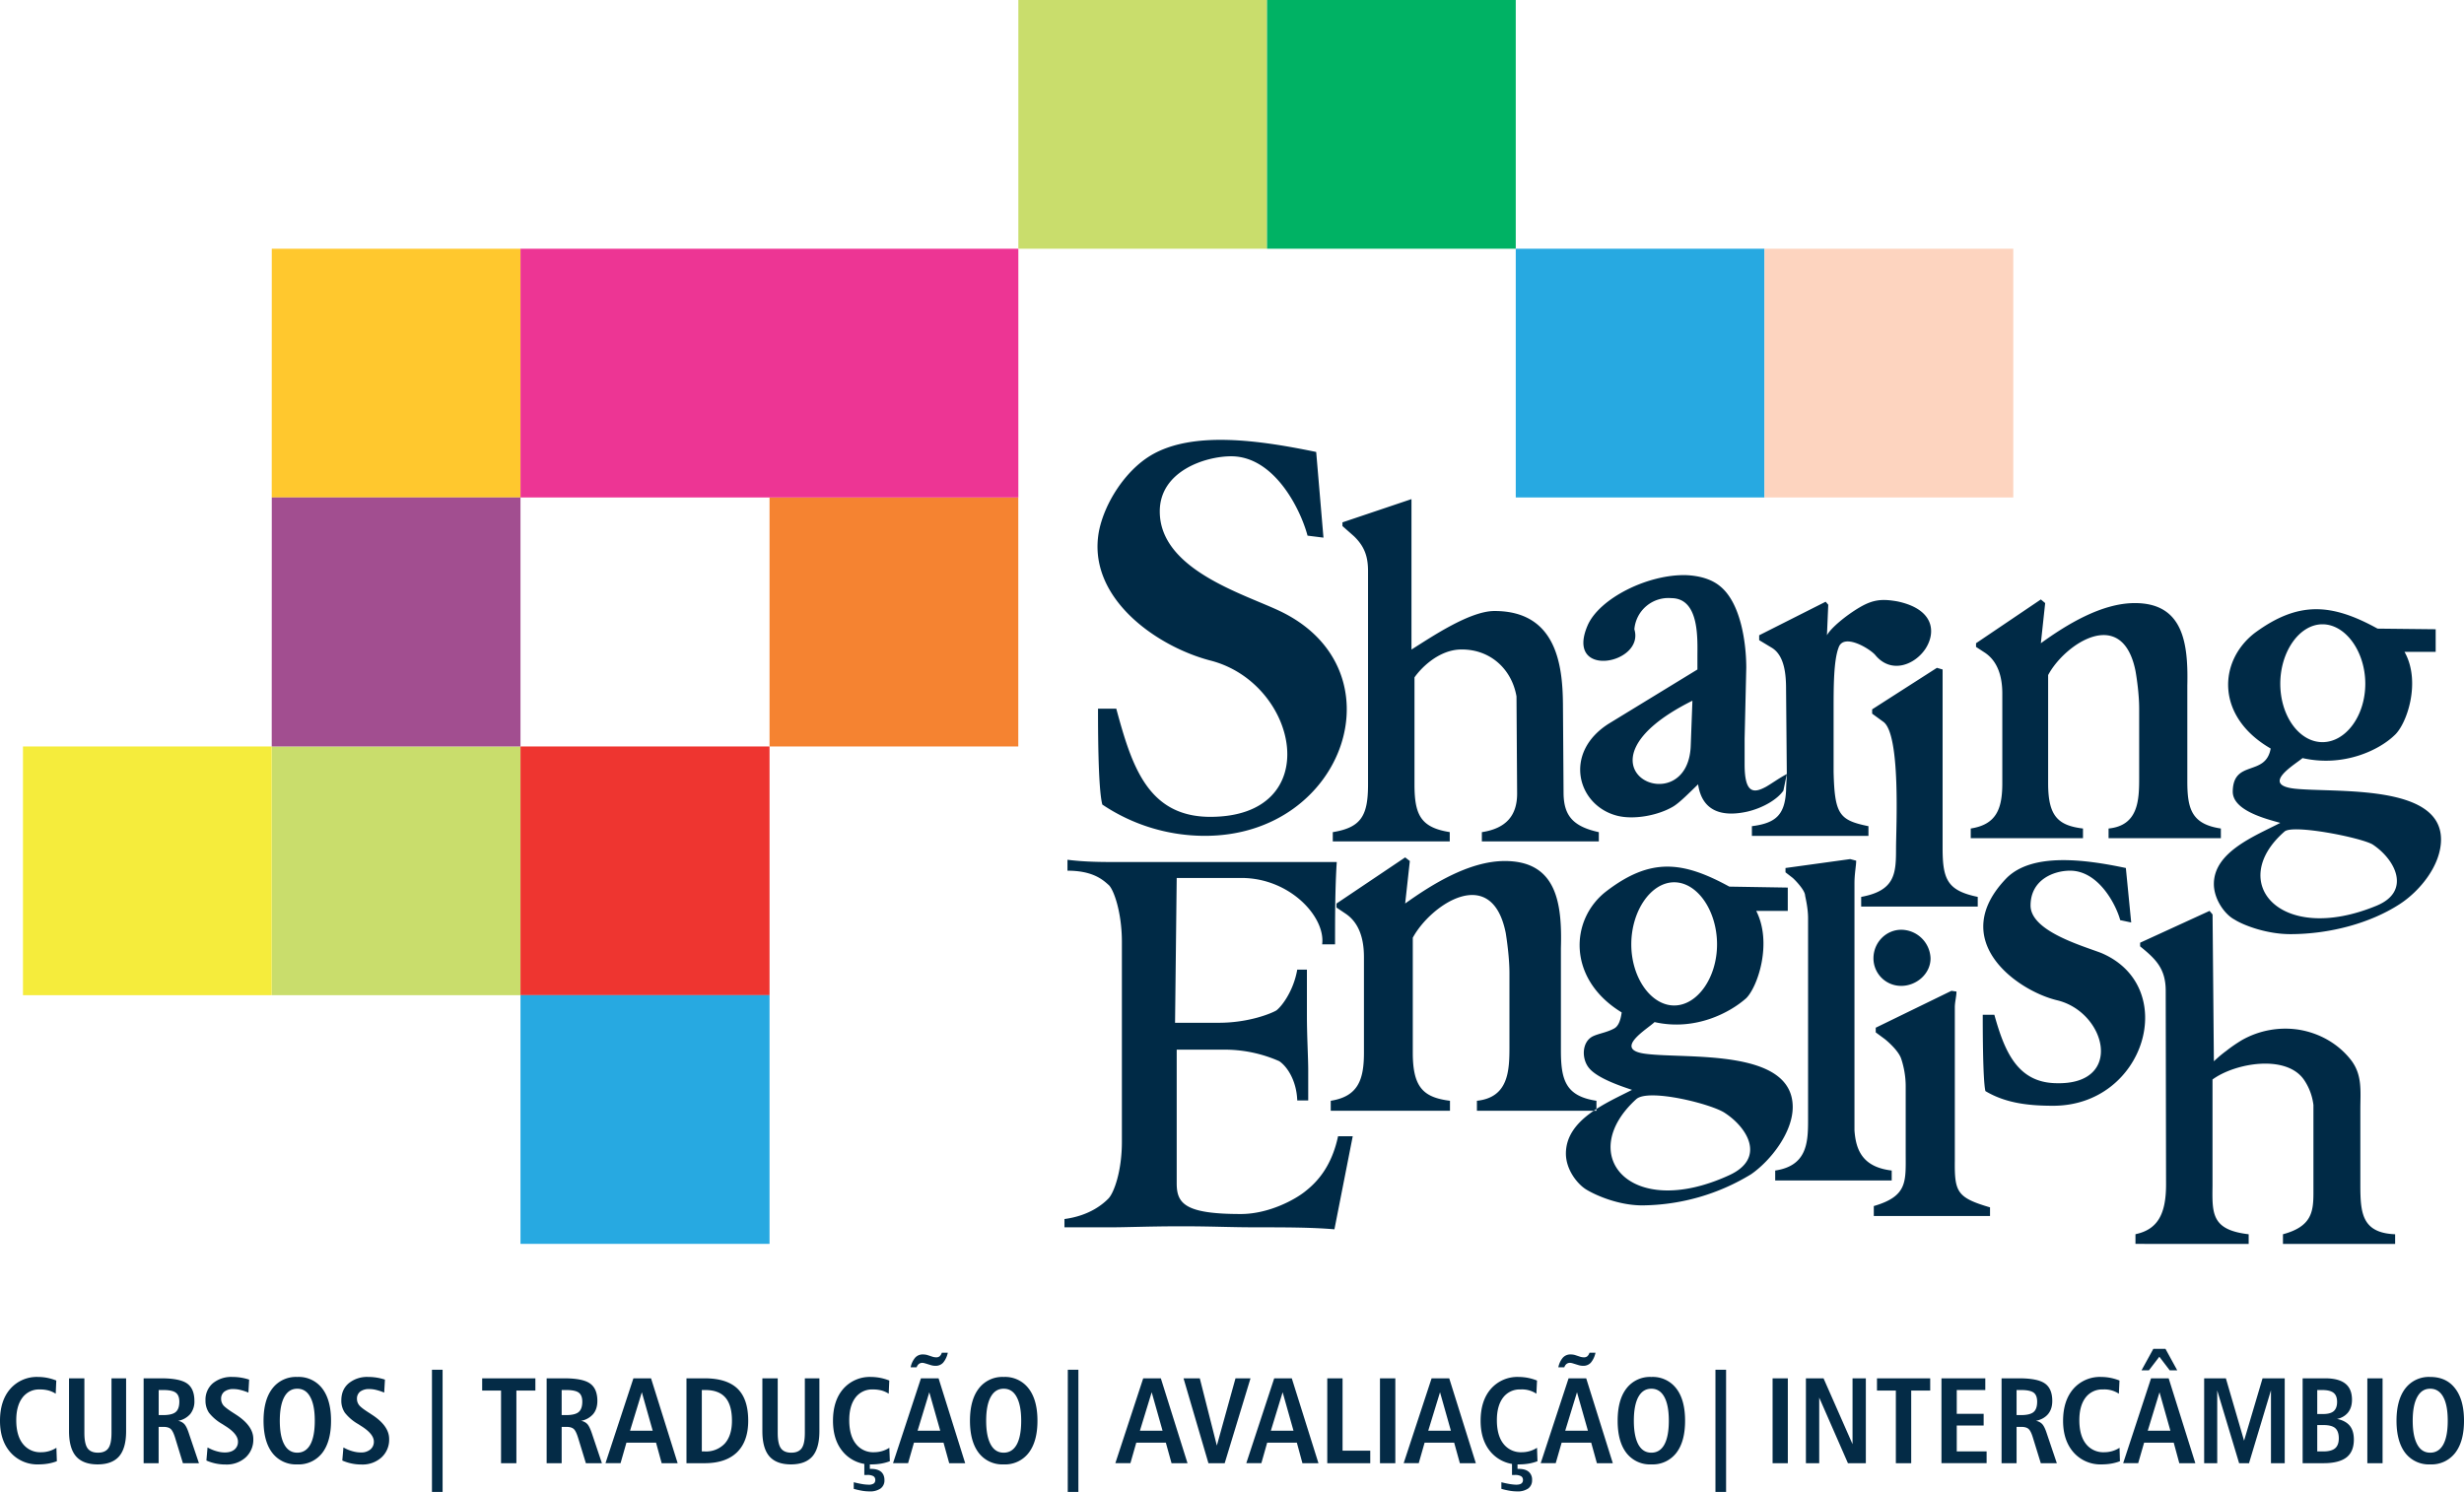 <svg xmlns="http://www.w3.org/2000/svg" width="163.784" height="99.189" viewBox="0 0 43.335 26.244"><g clip-rule="evenodd" fill-rule="evenodd"><path d="M33.44 16.354a.52.52 0 0 1 .513.503c0 .274-.25.484-.514.484a.485.485 0 0 1-.49-.484c0-.28.222-.503.49-.503m-3.995-.835c.41 0 .754.503.754 1.092 0 .584-.345 1.075-.754 1.075-.408 0-.754-.49-.754-1.075 0-.589.346-1.092.754-1.092m.958 5.157c.654-.292.345-.83-.064-1.098-.228-.158-1.344-.438-1.56-.245-1.075.975-.116 2.137 1.624 1.343m4.469-2.827h.204c.175.626.397 1.193 1.086 1.204 1.205.035.883-1.256.012-1.46-.718-.176-1.934-1.064-.881-2.15.448-.444 1.355-.332 2.096-.175l.094.958-.193-.041c-.076-.28-.385-.87-.882-.87-.287 0-.695.158-.695.613 0 .45.91.707 1.244.835 1.39.59.777 2.687-.847 2.687-.42 0-.83-.042-1.191-.258-.047-.193-.047-1.139-.047-1.343m-15.56-5.384h.321c.27.998.55 1.892 1.636 1.903 2.061.012 1.577-2.354.017-2.75-.94-.245-2.178-1.104-1.957-2.277.1-.498.462-1.058.906-1.327.736-.444 1.921-.269 2.914-.064l.128 1.507-.28-.035c-.128-.479-.59-1.396-1.343-1.396-.45 0-1.256.257-1.256.97 0 1.01 1.436 1.437 2.086 1.74 2.177 1.01 1.19 3.966-1.291 3.966a3.236 3.236 0 0 1-1.805-.55c-.076-.28-.076-1.354-.076-1.687M23.44 14.8v-.163c.502-.082.62-.292.62-.841v-3.75c0-.262-.065-.437-.246-.613l-.204-.18v-.065l1.214-.409v2.646c.345-.216 1.022-.678 1.46-.678 1.087 0 1.197.947 1.204 1.63l.011 1.582c.006.386.164.578.62.678v.163h-2.057v-.163c.426-.065.62-.292.62-.678l-.011-1.71c-.088-.503-.491-.848-1.01-.824-.381.023-.679.338-.784.49v1.88c0 .532.105.76.62.841v.164H23.44zm6.325-2.475c-2.33 1.161-.064 2.195-.029.776zm1.66 1.29l-.06.292c-.11.158-.361.304-.63.368-.444.1-.8 0-.87-.479-.153.146-.322.321-.439.391-.256.152-.671.234-.969.165-.718-.17-.98-1.117-.152-1.63l1.548-.946V11.554c0-.31.04-1.033-.461-1.033a.6.6 0 0 0-.648.548c.187.613-1.227.881-.824-.064.204-.48 1.07-.912 1.747-.888.227.012.438.07.59.199.361.298.455.998.455 1.43l-.029 1.245v.455c0 .513.158.513.38.391.11-.064.22-.146.362-.222m-.614 1.087v-.17c.42-.053.579-.198.601-.625 0-.088.013-.24.013-.303l-.013-1.472c0-.24-.017-.602-.257-.742l-.216-.13v-.086l1.169-.59.046.053-.023.537c.064-.123.333-.35.584-.496.234-.135.392-.146.654-.1.643.135.684.537.497.83-.187.286-.607.456-.888.11-.105-.116-.555-.385-.642-.128-.088.228-.088.7-.088 1.087v1.098c.018.752.1.852.613.957v.17h-2.05zm1.922 1.244v-.17c.602-.111.613-.415.613-.858 0-.333.088-2.015-.228-2.225l-.192-.14v-.076l1.139-.73.1.029v3.141c0 .555.086.748.618.859v.17h-2.05zm2.02-4.567v-.065l1.14-.77.076.064-.076.706c.444-.321 1.063-.706 1.653-.706.853 0 .94.706.923 1.449v1.687c0 .484.076.753.59.829v.17h-1.975v-.17c.526-.052.538-.502.538-.893v-1.214c0-.246-.04-.527-.065-.667-.233-1.15-1.244-.474-1.536.075v1.904c0 .573.17.742.613.795v.17H34.66v-.17c.45-.07.555-.345.555-.795v-1.582c0-.275-.07-.56-.31-.718zm-11.248 4.584v-.07l1.208-.812.082.064-.082.747c.473-.338 1.128-.747 1.752-.747.917 0 1.01.747.987 1.536v1.794c0 .52.082.805.625.887v.175h-2.102v-.175c.56-.059.572-.537.572-.952v-1.291c0-.262-.042-.56-.065-.707-.244-1.227-1.32-.502-1.635.082v2.021c0 .607.182.788.654.847v.175h-2.097v-.175c.48-.076.584-.368.584-.847v-1.682c0-.292-.07-.596-.327-.765zm5.016 1.845c-.958-.583-.917-1.634-.269-2.132.778-.595 1.339-.531 2.162-.081l1.028.017v.41h-.555c.286.56.029 1.33-.175 1.535-.28.25-.894.584-1.613.421-.116.116-.759.49-.14.56.73.089 2.57-.098 2.57.935 0 .444-.385.94-.73 1.18a3.727 3.727 0 0 1-1.916.549c-.41 0-.806-.17-.987-.28-.152-.094-.356-.345-.356-.632 0-.601.724-.893 1.163-1.12-.216-.071-.602-.205-.748-.374-.146-.164-.14-.48.07-.573.105-.047.24-.064.368-.135.058-.035.105-.11.128-.28m12.325-6.827c.41 0 .753.485.753 1.045 0 .567-.344 1.028-.753 1.028-.408 0-.742-.46-.742-1.028 0-.56.334-1.045.742-1.045m.958 4.947c.601-.252.332-.805-.077-1.075-.215-.123-1.395-.356-1.547-.228-1.028.894-.076 2.01 1.624 1.303m-1.869-2.762c-.97-.56-.923-1.537-.28-2.033.77-.567 1.354-.52 2.16-.076l1.022.011v.398h-.548c.297.526.04 1.28-.182 1.472-.268.257-.893.56-1.612.396-.11.1-.753.468-.14.538.706.076 2.576-.094 2.576.894 0 .455-.374.91-.73 1.139-.514.333-1.227.526-1.922.526-.41 0-.818-.153-.981-.257-.17-.089-.362-.357-.362-.625 0-.568.73-.847 1.168-1.075-.275-.076-.836-.222-.836-.55.006-.572.579-.257.667-.758m-21.214 8.422v-.146c.45-.06.683-.27.77-.357.1-.099.24-.485.24-1V16.57c0-.537-.151-.945-.24-1.01-.115-.105-.297-.245-.717-.245v-.192c.32.04.612.04.945.04h3.791c-.03.461-.03.987-.03 1.448h-.227c.063-.48-.566-1.168-1.42-1.168h-1.138l-.029 2.547h.77c.527 0 .922-.164 1.012-.217.098-.075.302-.345.367-.718h.17v.806c0 .362.023.753.023.958v.537h-.193c-.012-.345-.175-.595-.316-.69a2.377 2.377 0 0 0-.987-.203h-.817v2.353c0 .357.152.538 1.127.538.496 0 .959-.257 1.133-.398.193-.151.461-.42.578-.97h.258l-.322 1.637c-.397-.035-.893-.035-1.343-.035-.538 0-.766-.018-1.355-.018-.548 0-.946.018-1.244.018zm12.5-.824v-.175c.548-.082.578-.473.578-.87V16.15c0-.193-.053-.385-.053-.408-.012-.094-.17-.258-.216-.299l-.128-.099v-.076l1.138-.157.105.028c0 .088-.03.228-.03.398v4.345c.025.368.159.648.655.707v.175zm1.734.625v-.175c.601-.176.561-.432.561-.935v-1.174c0-.222-.053-.408-.082-.49-.036-.1-.152-.228-.28-.334l-.165-.122v-.082l1.332-.649.088.013c0 .087-.029.18-.029.28v2.699c-.006.548.04.647.619.817v.152zm4.602.49v-.17c.38-.081.538-.338.538-.875l-.006-3.406c0-.391-.176-.56-.45-.782v-.064l1.221-.56.053.063.023 2.582c.058-.053.128-.117.216-.181.081-.065.175-.129.27-.187a1.55 1.55 0 0 1 1.016-.186c.343.058.67.233.899.519.216.269.175.56.175.882v1.32c0 .496.023.853.612.876v.17h-1.973v-.17c.502-.135.536-.391.536-.73v-1.543a.998.998 0 0 0-.162-.438c-.31-.46-1.215-.303-1.613-.011v1.87c-.006.49-.018.776.636.852v.17h-1.635z" fill="#002a46"/><path fill="#c9dd6c" d="M4.78 13.13h4.374v4.375H4.779z"/><path fill="#ffc82e" d="M4.78 4.375h4.374V8.75H4.779z"/><path fill="#ee3530" d="M9.154 13.13h4.38v4.375h-4.38z"/><path fill="#27a9e1" d="M9.154 17.505h4.38v4.374h-4.38z"/><path fill="#f58331" d="M13.534 8.75h4.375v4.38h-4.375z"/><path fill="#ed3594" d="M9.154 4.375h8.756V8.75H9.154z"/><path fill="#c9dd6c" d="M17.91 0h4.374v4.375H17.91z"/><path fill="#f5ec3c" d="M.404 13.13h4.375v4.375H.404z"/><path fill="#00b264" d="M22.284 0h4.374v4.375h-4.374z"/><path fill="#27a9e1" d="M26.658 4.375h4.375V8.75h-4.375z"/><path fill="#fdd4bf" d="M31.033 4.375h4.375V8.75h-4.375z"/><path fill="#a24e90" d="M4.78 8.75h4.374v4.38H4.779z"/></g><g fill="#042b46"><path d="M.99 24.283l-.01.232a.447.447 0 0 0-.127-.057.575.575 0 0 0-.152-.018.364.364 0 0 0-.305.142c-.073.096-.11.228-.11.398 0 .178.038.317.115.415a.384.384 0 0 0 .321.149.495.495 0 0 0 .27-.078l.008.236a.795.795 0 0 1-.153.042 1 1 0 0 1-.168.014.63.63 0 0 1-.493-.209C.062 25.41 0 25.224 0 24.992c0-.237.06-.425.182-.564a.62.62 0 0 1 .49-.208.862.862 0 0 1 .318.063zM1.215 24.244h.269v.96c0 .126.018.216.055.269.037.052.099.079.184.079.085 0 .147-.027.183-.079.037-.052.055-.142.055-.27v-.959h.257v.929c0 .2-.041.347-.123.443-.082.094-.208.142-.378.142-.171 0-.298-.048-.38-.142-.082-.095-.123-.243-.123-.443v-.929zM2.527 24.244h.305c.22 0 .373.03.46.092.084.06.127.163.127.306a.35.35 0 0 1-.073.23.37.37 0 0 1-.215.12.192.192 0 0 1 .111.057c.028.03.055.086.082.17l.175.518h-.282l-.137-.447c-.025-.08-.051-.132-.079-.156-.027-.024-.07-.036-.128-.036H2.79v.639h-.264v-1.493zm.264.206v.441h.075c.107 0 .182-.018.224-.054.042-.035.064-.096.064-.182 0-.074-.021-.127-.062-.158-.041-.031-.114-.047-.219-.047zM4.382 24.267l-.013.228a.987.987 0 0 0-.139-.046.517.517 0 0 0-.122-.016.255.255 0 0 0-.162.045.155.155 0 0 0-.057.13c0 .04.014.078.04.112.029.033.091.08.188.141l.023.015c.21.133.315.278.315.434a.422.422 0 0 1-.135.326.497.497 0 0 1-.352.124.828.828 0 0 1-.338-.07l.02-.23c.053.029.104.051.155.065.05.015.1.023.15.023.071 0 .128-.017.17-.052a.173.173 0 0 0 .06-.14c0-.09-.076-.183-.228-.277a2.191 2.191 0 0 0-.05-.032.804.804 0 0 1-.232-.198.377.377 0 0 1-.061-.216.38.38 0 0 1 .127-.3.51.51 0 0 1 .348-.113.924.924 0 0 1 .293.047zM5.228 24.22a.52.52 0 0 1 .439.202c.103.134.155.324.155.568 0 .244-.052.433-.155.567a.524.524 0 0 1-.439.201.522.522 0 0 1-.437-.2c-.104-.134-.156-.323-.156-.568 0-.244.052-.434.156-.568a.52.52 0 0 1 .437-.202zm0 .207c-.099 0-.175.048-.228.145-.052.096-.079.235-.079.418 0 .182.026.322.079.418.052.096.129.144.228.144.1 0 .177-.048.23-.144.052-.096.078-.236.078-.418s-.026-.321-.08-.418c-.052-.097-.128-.145-.228-.145zM6.77 24.267l-.013.228a.987.987 0 0 0-.138-.046.51.51 0 0 0-.122-.016.258.258 0 0 0-.163.045.156.156 0 0 0-.056.13c0 .04.014.078.041.112.028.033.09.08.188.141l.022.015c.21.133.315.278.315.434a.422.422 0 0 1-.135.326.497.497 0 0 1-.352.124.827.827 0 0 1-.337-.07l.02-.23a.72.72 0 0 0 .154.065c.051.015.101.023.151.023a.25.25 0 0 0 .168-.052.172.172 0 0 0 .062-.14c0-.09-.077-.183-.229-.277a2.085 2.085 0 0 0-.05-.032.8.8 0 0 1-.231-.198.373.373 0 0 1-.062-.216c0-.126.042-.226.128-.3a.509.509 0 0 1 .347-.113.924.924 0 0 1 .292.047zM7.597 24.093h.187v2.15h-.187zM8.48 24.244h.936v.215h-.334v1.278h-.27v-1.278H8.48zM9.615 24.244h.304c.22 0 .374.03.459.092.085.06.128.163.128.306 0 .094-.024.17-.073.23a.37.37 0 0 1-.215.12.192.192 0 0 1 .112.057c.027.03.054.086.082.17l.174.518h-.282l-.137-.447c-.025-.08-.05-.132-.078-.156-.028-.024-.07-.036-.129-.036h-.082v.639h-.264v-1.493zm.263.206v.441h.076c.106 0 .181-.018.223-.054.042-.035.064-.096.064-.182 0-.074-.02-.127-.061-.158-.041-.031-.114-.047-.22-.047zM11.14 24.244h.31l.468 1.493h-.281l-.099-.361h-.521l-.103.36h-.265zm.148.245l-.207.676h.398zM12.073 24.244h.319c.26 0 .454.061.58.183.125.122.187.31.187.563 0 .242-.066.427-.197.555-.132.128-.322.192-.57.192h-.319zm.27.206v1.08h.05a.45.45 0 0 0 .355-.14c.083-.094.125-.227.125-.4 0-.183-.039-.319-.115-.407-.077-.089-.195-.133-.354-.133zM13.408 24.244h.27v.96c0 .126.018.216.055.269.037.052.098.079.184.079.085 0 .146-.027.183-.079.037-.052.055-.142.055-.27v-.959h.256v.929c0 .2-.04.347-.122.443-.082.094-.208.142-.379.142-.17 0-.297-.048-.379-.142-.082-.095-.123-.243-.123-.443v-.929zM15.64 24.283l-.01.232a.45.45 0 0 0-.126-.057.576.576 0 0 0-.153-.018.364.364 0 0 0-.305.142c-.073.096-.11.228-.11.398 0 .178.038.317.115.415a.384.384 0 0 0 .322.149.496.496 0 0 0 .268-.078l.009.236a.806.806 0 0 1-.153.042.99.99 0 0 1-.168.014.63.63 0 0 1-.493-.209c-.124-.139-.186-.325-.186-.557 0-.237.06-.425.182-.564a.62.62 0 0 1 .49-.208.88.88 0 0 1 .318.063zm-.438 1.453h.096v.101h.023c.075 0 .133.017.174.05.04.035.06.084.06.147a.174.174 0 0 1-.068.148.323.323 0 0 1-.199.051.764.764 0 0 1-.125-.011 1.386 1.386 0 0 1-.148-.034v-.116c.06.015.111.026.154.033a.73.73 0 0 0 .109.01.154.154 0 0 0 .087-.02c.02-.014.029-.035.029-.063 0-.03-.012-.053-.034-.067a.211.211 0 0 0-.109-.021h-.05v-.208zM16.197 24.244h.31l.468 1.493h-.281l-.1-.361h-.52l-.103.36h-.265zm.367-.45h.105a.392.392 0 0 1-.082.175.174.174 0 0 1-.133.055.27.27 0 0 1-.076-.01l-.097-.03-.033-.009a.161.161 0 0 0-.026-.003.097.097 0 0 0-.062.02.127.127 0 0 0-.039.058h-.105a.369.369 0 0 1 .08-.17.177.177 0 0 1 .136-.056.292.292 0 0 1 .076.01l.101.033a.24.24 0 0 0 .059.008.09.09 0 0 0 .058-.019.14.14 0 0 0 .038-.062zm-.22.695l-.206.676h.398zM17.652 24.22a.52.52 0 0 1 .438.202c.104.134.156.324.156.568 0 .244-.052.433-.156.567a.522.522 0 0 1-.438.201.522.522 0 0 1-.437-.2c-.104-.134-.156-.323-.156-.568 0-.244.052-.434.156-.568a.52.52 0 0 1 .437-.202zm0 .207c-.099 0-.175.048-.228.145-.053.096-.08.235-.08.418 0 .182.027.322.08.418.052.096.128.144.228.144s.177-.048.23-.144c.052-.096.078-.236.078-.418s-.027-.321-.08-.418c-.052-.097-.128-.145-.228-.145zM18.78 24.093h.186v2.15h-.187zM20.106 24.244h.31l.469 1.493h-.281l-.1-.361h-.52l-.103.36h-.265zm.149.245l-.207.676h.398zM20.815 24.244h.286l.3 1.183.328-1.183h.264l-.454 1.493h-.286zM22.41 24.244h.309l.469 1.493h-.282l-.098-.361h-.522l-.102.36h-.265zm.148.245l-.207.676h.398zM23.343 24.244h.269v1.273h.487v.22h-.756v-1.493zM24.27 24.244h.27v1.493h-.27zM25.178 24.244h.31l.468 1.493h-.281l-.1-.361h-.52l-.103.36h-.265zm.148.245l-.207.676h.398zM27.032 24.283l-.011.232a.452.452 0 0 0-.28-.075.364.364 0 0 0-.305.142c-.073.096-.11.228-.11.398 0 .178.038.317.115.415a.385.385 0 0 0 .322.149.495.495 0 0 0 .269-.078l.008.236a.8.8 0 0 1-.153.042 1 1 0 0 1-.167.014.631.631 0 0 1-.494-.209c-.124-.139-.186-.325-.186-.557 0-.237.06-.425.182-.564a.62.62 0 0 1 .491-.208.871.871 0 0 1 .318.063zm-.44 1.453h.097v.101h.022c.076 0 .134.017.174.05a.18.18 0 0 1 .06.147.175.175 0 0 1-.068.148.326.326 0 0 1-.199.051.77.77 0 0 1-.124-.011 1.382 1.382 0 0 1-.149-.034v-.116c.06.015.112.026.155.033.042.006.079.01.108.01.039 0 .068-.007.087-.02.02-.014.03-.035.03-.063 0-.03-.012-.053-.035-.067a.212.212 0 0 0-.109-.021h-.049v-.208zM27.587 24.244h.31l.468 1.493h-.28l-.1-.361h-.52l-.104.36h-.264zm.368-.45h.105a.389.389 0 0 1-.082.175.175.175 0 0 1-.134.055.277.277 0 0 1-.075-.01l-.098-.03c-.01-.004-.022-.006-.032-.009a.168.168 0 0 0-.027-.003.098.098 0 0 0-.062.02.128.128 0 0 0-.038.058h-.105a.369.369 0 0 1 .08-.17.178.178 0 0 1 .135-.056.289.289 0 0 1 .077.01l.1.033a.256.256 0 0 0 .06.008.091.091 0 0 0 .058-.019.144.144 0 0 0 .038-.062zm-.22.695l-.207.676h.399zM29.043 24.22a.52.52 0 0 1 .438.202c.104.134.155.324.155.568 0 .244-.051.433-.155.567a.523.523 0 0 1-.438.201.522.522 0 0 1-.438-.2c-.104-.134-.155-.323-.155-.568 0-.244.051-.434.155-.568a.52.52 0 0 1 .438-.202zm0 .207c-.1 0-.175.048-.229.145-.052.096-.079.235-.079.418 0 .182.027.322.079.418.053.096.129.144.229.144s.177-.048.229-.144c.052-.096.078-.236.078-.418s-.026-.321-.079-.418c-.053-.097-.129-.145-.228-.145zM30.17 24.093h.187v2.15h-.187zM31.175 24.244h.268v1.493h-.268zM31.76 24.244h.311l.51 1.158v-1.158h.234v1.493H32.5l-.505-1.154v1.154h-.234v-1.493zM33.011 24.244h.936v.215h-.334v1.278h-.27v-1.278h-.332zM34.146 24.244h.77v.206h-.502v.418h.473v.206h-.473v.456h.525v.206h-.794v-1.492zM35.202 24.244h.305c.22 0 .373.03.459.092.085.06.128.163.128.306 0 .094-.024.17-.073.23-.049.059-.12.1-.215.12a.194.194 0 0 1 .111.057c.028.03.055.086.082.17l.175.518h-.282l-.138-.447c-.024-.08-.05-.132-.078-.156-.027-.024-.07-.036-.128-.036h-.082v.639h-.264v-1.493zm.264.206v.441h.075c.107 0 .182-.018.224-.054.042-.035.063-.096.063-.182 0-.074-.02-.127-.06-.158-.042-.031-.115-.047-.22-.047zM37.276 24.283l-.011.232a.456.456 0 0 0-.28-.075.365.365 0 0 0-.305.142c-.073.096-.11.228-.11.398 0 .178.038.317.114.415a.386.386 0 0 0 .323.149.495.495 0 0 0 .27-.078l.007.236a.795.795 0 0 1-.152.042.997.997 0 0 1-.168.014.63.63 0 0 1-.494-.209c-.123-.139-.186-.325-.186-.557 0-.237.061-.425.182-.564a.62.62 0 0 1 .492-.208.869.869 0 0 1 .318.063zM37.831 24.244h.31l.469 1.493h-.282l-.098-.361h-.521l-.104.36h-.264zm.04-.518h.214l.207.378h-.132l-.183-.24-.184.24h-.13zm.109.763l-.207.676h.398zM38.765 24.244h.382l.32 1.097.325-1.097h.39v1.493h-.242v-1.283l-.386 1.283h-.174l-.385-1.28v1.28h-.23v-1.493zM40.497 24.244h.395c.16 0 .278.031.357.094.078.062.116.158.116.284 0 .09-.023.164-.069.223a.326.326 0 0 1-.195.113c.1.02.174.06.223.118.05.06.074.142.074.246 0 .141-.044.246-.13.313-.088.068-.223.102-.405.102h-.366zm.257.206v.422h.104c.084 0 .146-.017.185-.05.04-.035.06-.09.06-.163 0-.072-.02-.126-.061-.159-.041-.033-.108-.05-.201-.05h-.087zm0 .616v.464h.108c.094 0 .163-.019.206-.055.043-.037.065-.095.065-.175 0-.083-.021-.142-.063-.18-.042-.036-.112-.054-.208-.054zM41.635 24.244h.268v1.493h-.268zM42.741 24.22c.189 0 .335.067.438.202.104.134.156.324.156.568 0 .244-.052.433-.156.567a.524.524 0 0 1-.438.201.523.523 0 0 1-.438-.2c-.103-.134-.155-.323-.155-.568 0-.244.052-.434.155-.568a.52.52 0 0 1 .438-.202zm0 .207c-.1 0-.175.048-.228.145-.053.096-.08.235-.08.418 0 .182.027.322.08.418.052.096.128.144.228.144s.177-.048.23-.144c.052-.096.078-.236.078-.418s-.026-.321-.079-.418c-.053-.097-.13-.145-.229-.145z"/></g></svg>